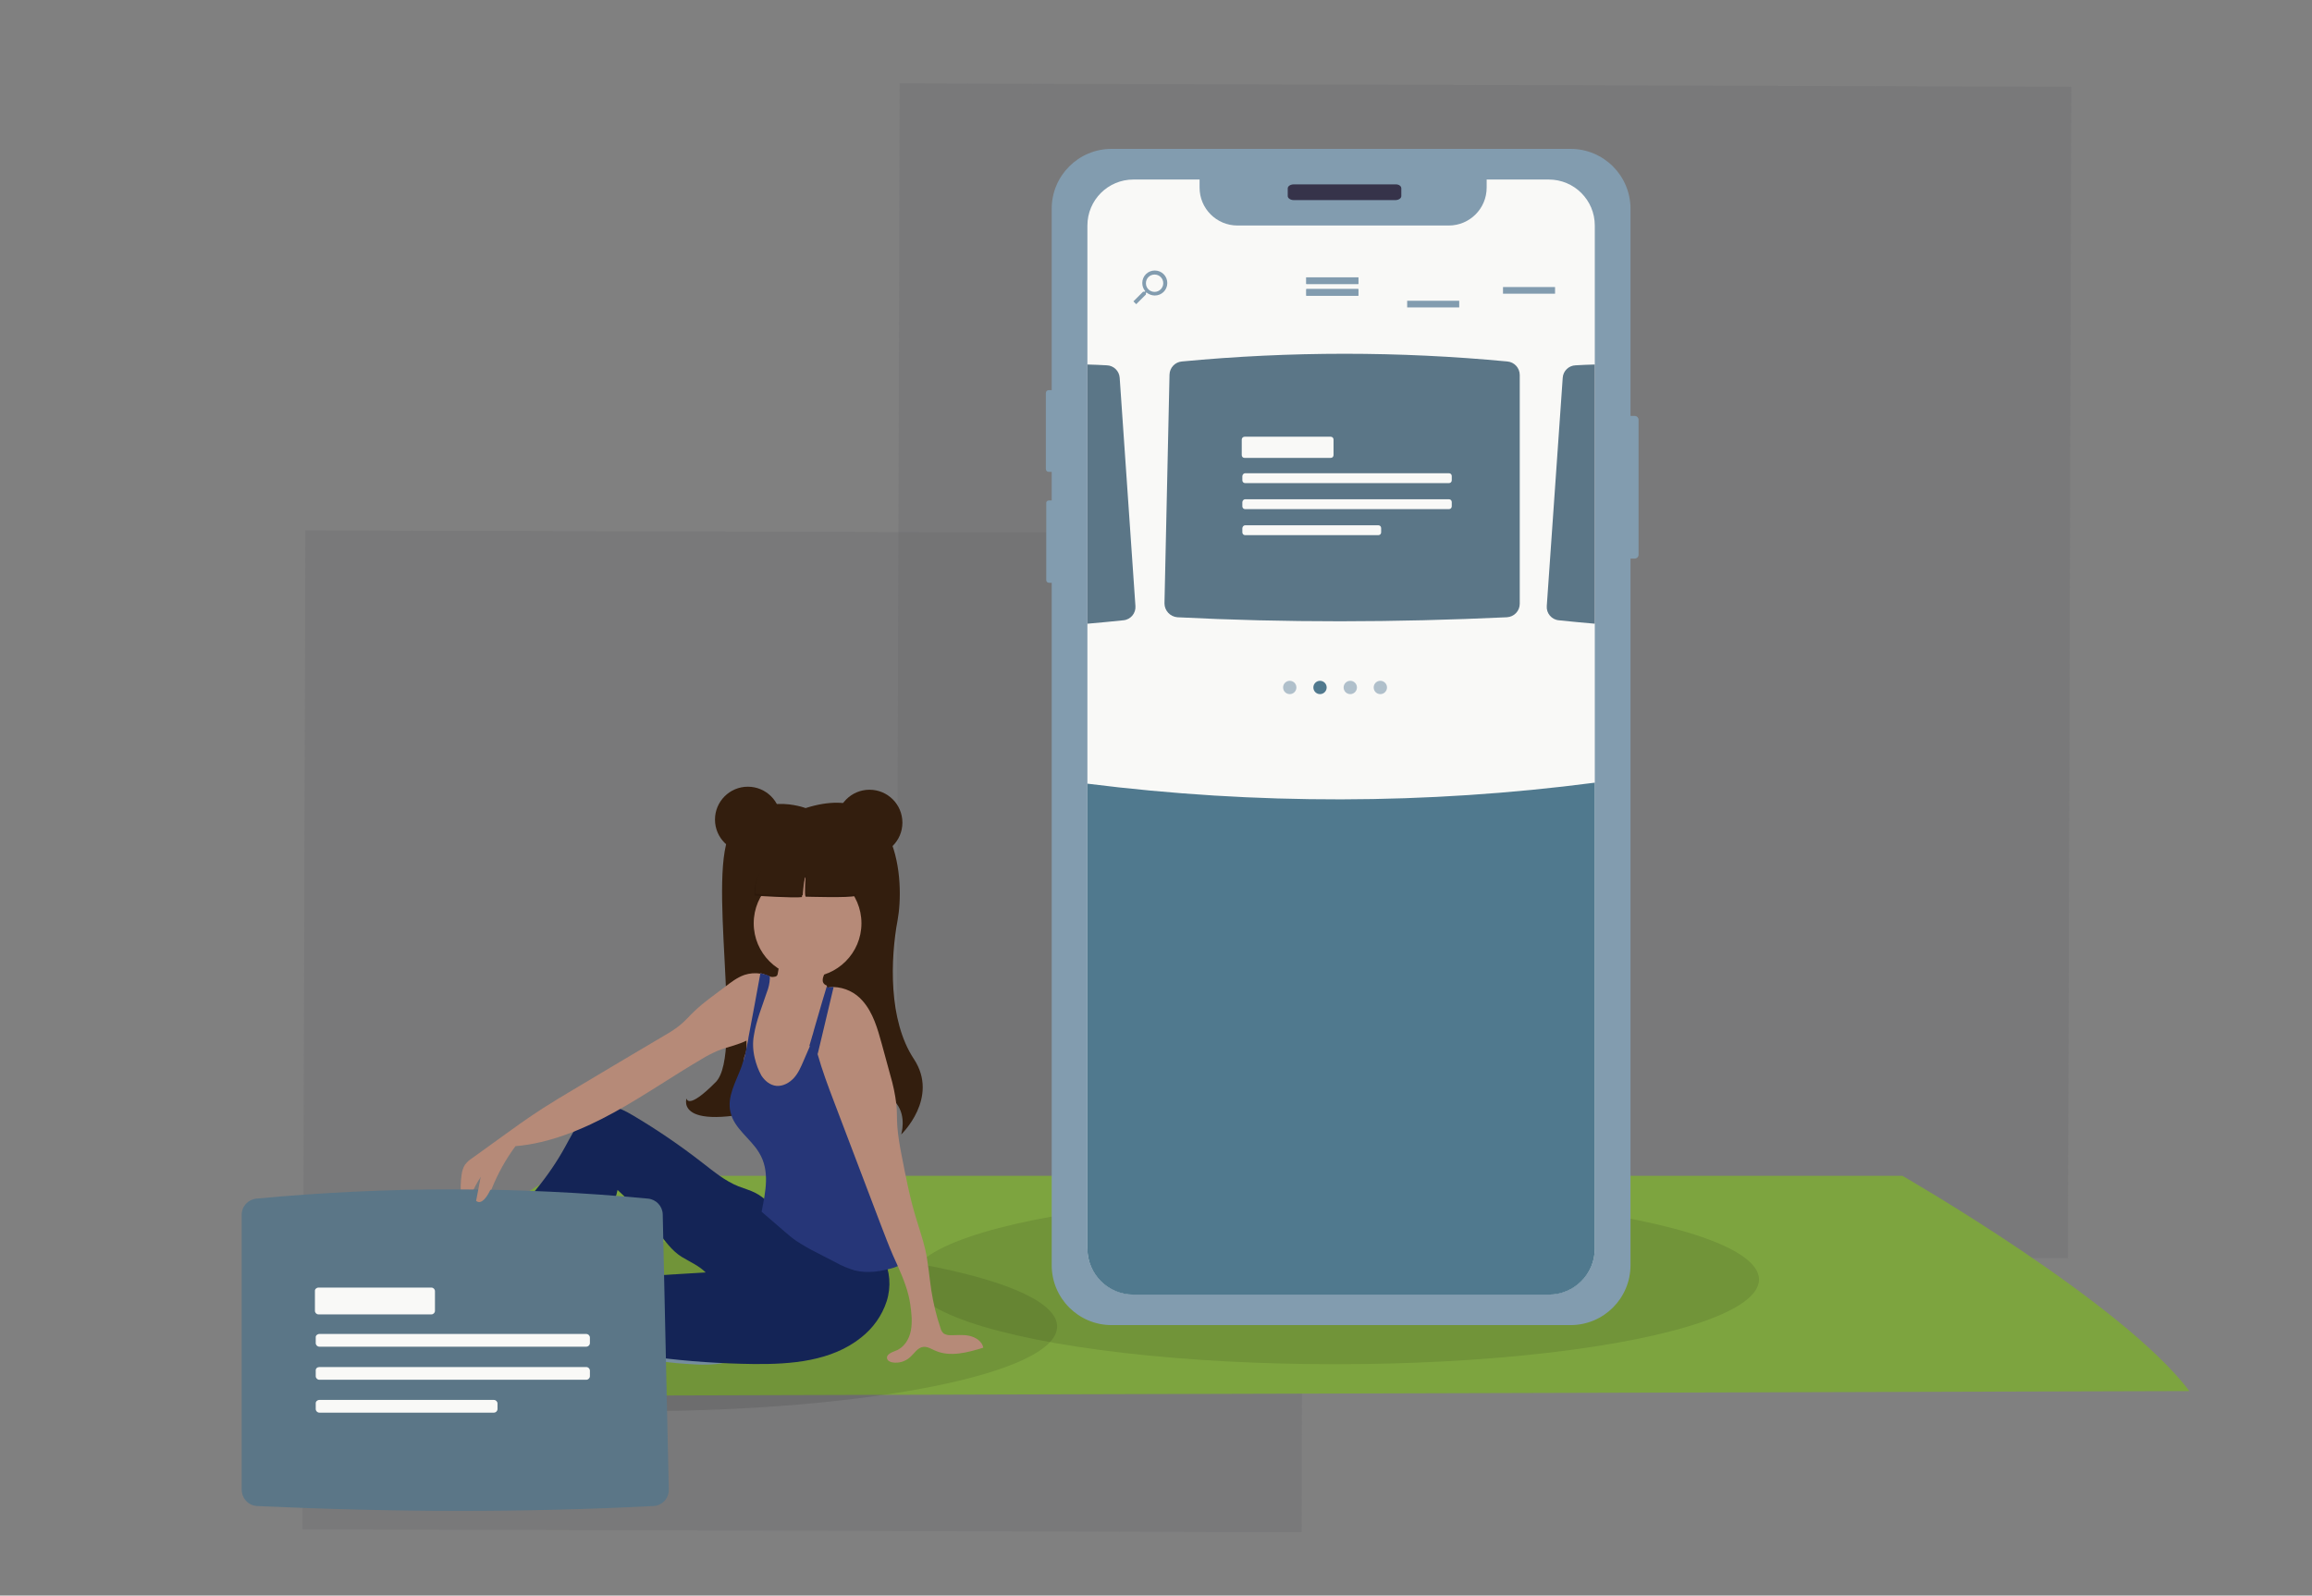 <?xml version="1.0" encoding="UTF-8"?> <!-- Generator: Adobe Illustrator 23.0.2, SVG Export Plug-In . SVG Version: 6.00 Build 0) --> <svg xmlns="http://www.w3.org/2000/svg" xmlns:xlink="http://www.w3.org/1999/xlink" id="bb3bfac7-5d5b-4047-9b9c-dc60ee6ed405" x="0px" y="0px" viewBox="0 0 1146 791" style="enable-background:new 0 0 1146 791;" xml:space="preserve"><rect x="0" y="0" width="1146" height="791" fill="#808080" stroke="none"/> <style type="text/css"> .st0{opacity:0.25;fill:#666769;enable-background:new ;} .st1{fill:#7DA43F;} .st2{opacity:0.1;enable-background:new ;} .st3{fill:#829CAF;} .st4{fill:#36334A;} .st5{fill:#F9F9F7;} .st6{fill:#50798E;} .st7{opacity:0.61;fill:#829CAF;} .st8{fill:#5B7687;} .st9{fill:#331E0E;} .st10{fill:#142456;} .st11{fill:#B68A78;} .st12{fill:#263678;} .st13{fill:#FF6584;} .st14{fill:#2D190B;} </style> <g> <rect x="445.2" y="42.2" transform="matrix(2.854039e-03 -1 1 2.854039e-03 400.843 1067.137)" class="st0" width="580.7" height="580.7"></rect> <rect x="150.6" y="263.7" transform="matrix(2.854039e-03 -1 1 2.854039e-03 -114.178 908.001)" class="st0" width="495.2" height="495.2"></rect> </g> <path class="st1" d="M275.7,582.9H943c0,0,109.4,62.9,142.2,106.7l-940.8,2.7C144.4,692.3,234.7,602.1,275.7,582.9z"></path> <title>social share</title> <ellipse class="st2" cx="661.9" cy="634.3" rx="210" ry="42"></ellipse> <path class="st3" d="M805.5,206.2h4.8c1.1,0,1.9,0.9,1.9,1.9v66.9c0,1.1-0.9,1.9-1.9,1.9h-4.8c-1.1,0-1.9-0.9-1.9-1.9v-66.9 C803.6,207,804.4,206.2,805.5,206.2z"></path> <path class="st3" d="M750.9,152v20.8c0,0.7-0.6,1.2-1.2,1.2h-2.3c-0.7,0-1.2-0.6-1.2-1.2V152c0-0.7,0.6-1.2,1.2-1.2h2.3 C750.4,150.7,750.9,151.3,750.9,152z"></path> <path class="st3" d="M519.8,193.4h2.6c0.8,0,1.4,0.6,1.4,1.4v37.7c0,0.8-0.6,1.4-1.4,1.4h-2.6c-0.8,0-1.4-0.6-1.4-1.4v-37.7 C518.4,194,519.1,193.4,519.8,193.4z"></path> <path class="st3" d="M519.9,248.1h2.5c0.7,0,1.3,0.6,1.3,1.3v38.2c0,0.7-0.6,1.3-1.3,1.3h-2.5c-0.7,0-1.3-0.6-1.3-1.3v-38.2 C518.5,248.7,519.1,248.1,519.9,248.1z"></path> <path class="st3" d="M808.2,103.5v523.7c0,16.4-13.3,29.7-29.7,29.7H551c-16.4,0-29.7-13.3-29.7-29.7V103.5 c0-16.4,13.3-29.7,29.7-29.7h227.5C794.9,73.8,808.2,87.1,808.2,103.5z"></path> <path class="st4" d="M694.6,93.4v3.8c0,1.1-1.3,2-3,2h-50.3c-1.6,0-3-0.9-3-2v-3.8c0-1.1,1.3-2,3-2h50.3 C693.3,91.3,694.6,92.2,694.6,93.4z"></path> <path class="st5" d="M561.8,89h32.8v4v0c0,10.4,8.4,18.8,18.8,18.8h104.7c10.4,0,18.8-8.4,18.8-18.8v-4h30.8l0,0 c12.6,0,22.8,10.2,22.8,22.8v507.1c0,12.6-10.2,22.8-22.8,22.8H561.8c-12.6,0-22.8-10.2-22.8-22.8V111.8C539,99.2,549.2,89,561.8,89 z"></path> <rect x="647.5" y="137.5" class="st3" width="25.8" height="3.3"></rect> <rect x="647.5" y="143.3" class="st3" width="25.8" height="3.3"></rect> <rect x="697.5" y="149.1" class="st3" width="25.8" height="3.3"></rect> <rect x="647.5" y="137.5" class="st3" width="25.8" height="3.3"></rect> <rect x="647.5" y="143.3" class="st3" width="25.8" height="3.3"></rect> <rect x="745" y="142.3" class="st3" width="25.8" height="3.3"></rect> <path class="st3" d="M561.8,149.4l1.4,1.4l4.8-4.8v-0.8l0.3-0.2c1.1,0.9,2.6,1.5,4.1,1.5c3.4,0,6.2-2.7,6.2-6.2 c0-3.4-2.7-6.2-6.2-6.2c-3.4,0-6.2,2.7-6.2,6.2c0,1.5,0.5,2.9,1.5,4.1l-0.3,0.2h-0.8L561.8,149.4z M572.3,144.7 C572.3,144.7,572.3,144.7,572.3,144.7c-2.4,0-4.3-1.9-4.3-4.3c0,0,0,0,0,0c0-2.4,1.9-4.3,4.3-4.3c2.4,0,4.3,1.9,4.3,4.3 C576.6,142.7,574.7,144.7,572.3,144.7L572.3,144.7z"></path> <path class="st6" d="M790.5,388V619c0,12.6-10.2,22.8-22.8,22.8H561.8c-12.6,0-22.8-10.2-22.8-22.8V388.5 C622.5,399,707,398.9,790.5,388z"></path> <circle class="st7" cx="639.3" cy="340.8" r="3.3"></circle> <circle class="st6" cx="654.3" cy="340.8" r="3.3"></circle> <circle class="st7" cx="669.3" cy="340.8" r="3.3"></circle> <circle class="st7" cx="684.2" cy="340.8" r="3.3"></circle> <path class="st8" d="M577.2,299.1l2.5-113.4c0.1-3.4,2.7-6.2,6.1-6.5c53.7-5.1,107.7-5.1,161.4,0c3.4,0.3,6.1,3.2,6.1,6.7v113.4 c0,3.6-2.8,6.5-6.4,6.7c-55.6,2.6-110.1,2.7-163.3,0C580,305.7,577.2,302.7,577.2,299.1z"></path> <path class="st8" d="M790.5,180.7v128.5c-6-0.5-11.9-1.1-17.8-1.7c-3.6-0.3-6.3-3.5-6-7.1l7.9-113.1c0.2-3.4,3-6.1,6.4-6.2 C784.1,180.9,787.3,180.8,790.5,180.7z"></path> <path class="st8" d="M539,180.7v128.5c6-0.5,11.9-1.1,17.8-1.7c3.6-0.3,6.3-3.5,6-7.1L555,187.3c-0.2-3.4-3-6.1-6.4-6.2 C545.4,180.9,542.2,180.8,539,180.7z"></path> <path class="st5" d="M616.9,216.5h42.7c0.8,0,1.4,0.6,1.4,1.4v7.7c0,0.8-0.6,1.4-1.4,1.4h-42.7c-0.8,0-1.4-0.6-1.4-1.4v-7.7 C615.5,217.1,616.2,216.5,616.9,216.5z"></path> <path class="st5" d="M617.2,234.6h101c0.8,0,1.4,0.6,1.4,1.4v2.1c0,0.8-0.6,1.4-1.4,1.4h-101c-0.8,0-1.4-0.6-1.4-1.4V236 C615.9,235.2,616.5,234.6,617.2,234.6z"></path> <path class="st5" d="M617.2,247.5h101c0.8,0,1.4,0.6,1.4,1.4v2.1c0,0.8-0.6,1.4-1.4,1.4h-101c-0.8,0-1.4-0.6-1.4-1.4v-2.1 C615.9,248.1,616.5,247.5,617.2,247.5z"></path> <path class="st5" d="M617.2,260.4h66c0.8,0,1.4,0.6,1.4,1.4v2.1c0,0.8-0.6,1.4-1.4,1.4h-66c-0.8,0-1.4-0.6-1.4-1.4v-2.1 C615.9,261,616.5,260.4,617.2,260.4z"></path> <g> <path class="st2" d="M314,615.6c116,0,210,18.8,210,42s-94,42-210,42s-190-19.3-190-42.5S198,615.6,314,615.6z"></path> <circle class="st9" cx="431" cy="407.8" r="16.3"></circle> <path class="st9" d="M399.3,400.6c0,0-23.6-9.1-36.6,10.9c-13,20,6.2,110.6-7.9,124.9s-14.5,8.1-14.5,8.1s-7.2,19.9,55.1,1.3 s51.3,16.6,51.3,16.6s19-18.1,6.3-37.4c-12.8-19.3-11.6-49.9-8.1-68.7S446.2,385.7,399.3,400.6z"></path> <path class="st3" d="M306.7,639.4c10-0.9,25.9,5.9,35,8.5c12,3.5,24,8.3,31.1,16.1c0.3,0.2,0.6,0.4,0.8,0.8 c0.7,1.1,0.4,2.6-0.7,3.3c-4.1,4.3-10.6,7.3-17.6,8.1c-3.4,0.3-6.9,0.4-10.3,0.2c-13.4-0.6-27.3-2.2-38.5-7.6 c-5.3-2.6-10.2-6.2-11.3-10.8C293.8,652.3,297.1,640.3,306.7,639.4z"></path> <path class="st2" d="M306.7,639.4c10-0.9,25.9,5.9,35,8.5c12,3.5,24,8.3,31.1,16.1c0.3,0.2,0.6,0.4,0.8,0.8 c0.7,1.1,0.4,2.6-0.7,3.3c-4.1,4.3-10.6,7.3-17.6,8.1c-3.4,0.3-6.9,0.4-10.3,0.2c-13.4-0.6-27.3-2.2-38.5-7.6 c-5.3-2.6-10.2-6.2-11.3-10.8C293.8,652.3,297.1,640.3,306.7,639.4z"></path> <path class="st10" d="M386.6,601.6c-3.9-3.6-7.4-7.8-12.1-10.2c-2.7-1.4-5.7-2.2-8.5-3.3c-6.7-2.7-12.3-7.4-18-11.8 c-10.8-8.4-22.2-16.2-34-23.2c-3.9-2.3-8-4.6-12.5-4.6c-5.1,0-9.8,3-13.2,6.9s-5.6,8.5-8.1,13c-4.1,7.5-9,14.6-14.4,21.2 c-7.3,8.9-16,17.2-20.5,27.9c-1.6,3.9-3.5,8.7-7.6,9.3c-1.6,0.2-3.3-0.2-4.7,0.6c-0.8,0.6-1.4,1.4-1.8,2.2l-4.8,8.6 c6.8,5.4,14.7,9.3,23.1,11.5c12.2-9.1,20.6-22.5,32.2-32.4c4.8-4.1,10.1-7.5,14.8-11.8s8.5-9.4,9.6-15.6 c6.8,6.3,13.6,12.6,19.3,19.9c3.9,4.8,7.4,10.2,12.7,13.4c4,2.4,8.4,4.3,11.7,7.6l-33.3,2c-5.8,0.4-12,0.9-16.6,4.5 c-5.1,4.2-6.7,11.8-4.5,18.1s7.5,11.1,13.6,13.7c5,2.2,10.4,3,15.8,3.7c16.2,2.1,32.5,3.2,48.8,3.4c18.6,0.2,38.6-1.4,53.2-13.1 c5.9-4.6,10.4-10.9,12.7-18c2.3-7.2,1.7-15-1.7-21.7C419.1,623.1,400.3,614.6,386.6,601.6z"></path> <path class="st11" d="M368.7,525.2L368.7,525.2c0-0.2,0.1-0.3,0.1-0.6s0.1-0.5,0.2-0.8l0,0c0.3-0.8,0.6-1.7,0.8-2.5 c0.1-0.5,0.2-1.1,0.2-1.6c0.1-1.2,0-2.4,0-3.6c0-0.2,0-0.3,0-0.5c0.2-3.7,1.5-7.3,2.4-11c1.9-7.3,2.2-15,4.4-22.1h0.1 c0.6,0.1,1.1,0.2,1.7,0.4c0.9,0.6,1.9,1.1,2.9,1.3c0.2,0,0.4,0.1,0.5,0.1l0,0c0.7,0.1,1.3,0,2-0.1c0.4,0,0.8-0.2,1.1-0.5 c0.2-0.3,0.4-0.6,0.4-1c0.6-2.4,0.4-5.1,1.8-7.2c1.5-2.3,4.5-3.1,7.2-3.3c4.3-0.3,8.5,0.6,12.4,2.5c1.3,0.6,4.3,1.9,4.3,3.5 c0,0.8-1.3,2-1.7,2.7c-0.6,1-1,2.1-1.4,3.3c-0.3,0.8-0.4,1.7-0.2,2.6c0.3,0.8,0.9,1.4,1.8,1.7c0,0.1,0.1,0.2,0.1,0.3 c0.1,0.3,0.2,0.6,0.2,0.9c0.2,1.9-0.3,3.8-1.4,5.4c-0.4,0.6-0.8,1.2-1.2,1.8c-1,1.3-1.8,2.7-2.4,4.1c-0.9,2.2-0.9,4.6-1.2,6.9 c-0.1,0.8-0.2,1.6-0.3,2.4c-0.1,0.9-0.3,1.9-0.5,2.8s-0.4,2-0.7,2.9s-0.5,1.9-0.7,2.9c-0.8,3-1.4,6-1.7,9 c-0.4,3.8-0.1,7.6-0.7,11.3s-2.1,7.6-5.2,9.7c-2,1.2-4.3,2-6.6,2.2c-2.7,0.5-5.5,0.5-8.1-0.3c-3.8-1.2-6.7-4.4-8.3-8 c-1.5-3.7-2.3-7.6-2.5-11.6C368.3,529.2,368.4,527.2,368.7,525.2z"></path> <circle class="st11" cx="400.3" cy="457.7" r="26.7"></circle> <path class="st11" d="M228.8,582.4c0.2-1.7,0.7-3.4,1.6-4.9c1-1.3,2.2-2.5,3.7-3.4l12.9-9.3c7.3-5.3,14.6-10.6,22.1-15.4 c5-3.2,10.1-6.3,15.2-9.3c15-9,30.1-17.9,45.1-26.8c2.5-1.4,5-3,7.3-4.8c2.8-2.2,5.1-5,7.7-7.4c4.5-4.3,9.6-7.8,14.6-11.6 c3.1-2.4,6.3-4.9,10-6.2c2.5-0.8,5.3-1.1,7.9-0.6h0.1c0.6,0.1,1.1,0.2,1.7,0.4c1,0.2,2,0.6,2.9,1l0.6,0.3l0,0 c1.3,0.7,2.5,1.5,3.6,2.5c-2.3,5.2-3.2,11.5-5.5,16.7c-1.4,3-2.8,6.2-5.1,8.6c-0.4,0.4-0.9,0.8-1.3,1.2c-0.9,0.7-1.8,1.3-2.8,1.9 l-0.9,0.5c-4.4,2.2-9.6,3.2-14.2,5c-2.8,1.2-5.4,2.5-8,4.1c-14.7,8.6-28.8,18.4-43.7,26.6s-31.8,15.3-48.8,16.7 c-4.8,6.5-8.8,13.7-11.8,21.2c-0.6,1.7-1.4,3.3-2.5,4.7c-1.2,1.4-3.1,2-4.8,1.5c0.7-4.1,1.4-8.2,2.1-12.4c-4.2,6-6.8,13-7.5,20.3 C228.4,596.6,227.8,589.4,228.8,582.4z"></path> <path class="st12" d="M367.5,528.9c0.4-1.2,0.8-2.5,1.2-3.7l0,0c0.1-0.5,0.2-0.9,0.4-1.4l0,0c0.3-1.4,0.6-2.5,0.9-4.1 s0.6-3,0.9-4.6c0-0.2,0.1-0.5,0.1-0.8c2-10.6,4-21.2,5.9-31.8c0.6,0.1,1.1,0.2,1.7,0.4c1,0.2,2,0.6,2.9,1c0,0.1,0,0.1,0,0.2 c0.1,0.3,0.1,0.5,0.1,0.8c-0.1,2.4-0.6,4.8-1.5,7c-2.2,6.7-5.3,14.1-6.4,21.3c-0.7,3.7-0.5,7.6,0.4,11.3c0.7,3,1.8,6,3.3,8.7 c1.7,2.6,4.3,4.8,7.4,5.1c3.3,0.3,6.5-1.5,8.7-3.9s3.5-5.5,4.8-8.5c1-2.5,2.2-4.9,3.2-7.4l1.1-2.6l0.9-2l1.3-3.1 c1,1.3,1.8,2.7,2.5,4.2l0,0c1.3,2.7,2.1,5.6,2.3,8.7c0.3,4-0.3,8.2,1.3,11.9c1.2,2.7,3.3,4.7,5.3,6.8c4.6,5,8,10.8,11.5,16.6 c6.5,10,11,21.1,13.3,32.7c2.6,10.3,5.2,20.6,5.8,31.2c0.2,1.3,0,2.5-0.6,3.7c-0.3,0.4-0.6,0.7-1,0.9c-0.7,0.4-1.4,0.7-2.1,0.9 c-6.3,1.9-13,3-19.4,1.4c-3.3-1-6.5-2.3-9.5-4l-9.7-5c-3.4-1.7-6.7-3.6-9.9-5.7c-2.2-1.5-4.2-3.3-6.2-5l-10.9-9.4 c2-10.1,4.2-20.3-1.2-29.2c-4.2-7.1-12.4-12-14.2-20.1C360.2,543.7,364.8,536.3,367.5,528.9z"></path> <path class="st13" d="M235.2,639.9c-4.5-1.5-9.3,1.2-13.3,3.8c-6.8,4.3-13.6,8.5-20.6,12.5c-3,1.8-6.2,3.5-9.6,4.2 s-7.2,0.3-10.3,1.9s-4.9,6.5-2,8.5c0.9,0.6,2,0.9,3.1,1c20.1,2.9,40.6,3.5,60.8,1.9c3.5-0.2,7.5-0.9,9.2-4c0.7-1.4,1-3,0.9-4.5 C253.5,651.8,247.5,644.1,235.2,639.9z"></path> <path class="st11" d="M401.7,497.4c-0.1-1.9,0.3-3.8,1.3-5.5c1.1-1.6,1.9-1.9,3.5-0.9c1-0.6,2-1,3.1-1.3l0.5-0.1 c1-0.2,2-0.3,3.1-0.3c5.6,0.2,10.8,2.7,14.4,6.9c5.2,5.9,7.4,13.8,9.5,21.4c1.4,5.1,2.8,10.3,4.2,15.4c1.4,4.7,2.4,9.5,3,14.4 c0.4,3.8,0.2,7.5,0.5,11.3c0.4,4.5,1.1,9,2,13.5c2.1,10.7,4.1,21.4,7.3,31.8c1.5,5.1,3.3,10.1,4.5,15.3c1.5,6.6,2,13.5,3,20.2 c1,6.4,2.5,12.8,4.6,18.9c0.2,1,0.8,2,1.6,2.7c0.9,0.5,1.9,0.8,2.9,0.8c3.2,0.1,6.5-0.4,9.7,0.3s6.4,2.7,7,5.9 c-7.8,2.4-16.5,4.8-24,1.4c-1.8-0.8-3.7-2-5.7-1.8c-2.9,0.3-4.5,3.3-6.7,5.2c-2.4,2.1-5.5,3-8.6,2.5c-1.1-0.2-2.4-0.7-2.7-1.9 c-0.5-2.1,2.3-3.1,4.3-3.9c4.1-1.5,6.7-5.7,7.5-10s0.3-8.7-0.3-13c-0.9-6.5-3.5-12.9-6.2-19l-2.3-5.1c-2.2-5-4.1-10.2-6.1-15.3 c-7.8-20.4-15.5-40.9-23.3-61.3c-2.9-7.6-5.8-15.4-8-23.2c-0.8-2.8-1.4-5.7-2-8.6c-0.1-0.3-0.1-0.7-0.2-0.9s-0.1-0.4-0.1-0.6l0,0 C402.1,507.4,401.6,502.4,401.7,497.4z"></path> <path class="st12" d="M403,512.3L403,512.3l0.6-2.2l3.9-13.4l2.1-7l0.3-1c0.1,0.3,0.2,0.6,0.2,0.9c1-0.2,2-0.3,3.1-0.3l-6.1,25.7 l-1.8,7.5l-3.6-3.6l-0.4-0.4l-0.1-0.1L403,512.3z"></path> <circle class="st9" cx="370.7" cy="406.3" r="16.3"></circle> <path class="st8" d="M323.9,746.6c-64,3.3-129.5,3.1-196.4,0c-4.3-0.2-7.6-3.7-7.7-8V602.2c0-4.2,3.2-7.6,7.3-8 c64.5-6.1,129.5-6.1,194.1,0c4.1,0.4,7.2,3.8,7.3,7.8l3,136.4C331.6,742.8,328.2,746.4,323.9,746.6z"></path> <path class="st5" d="M157.9,638.3h55.9c1,0,1.8,0.8,1.8,1.8v9.7c0,1-0.8,1.8-1.8,1.8h-55.9c-1,0-1.8-0.8-1.8-1.8V640 C156,639.1,156.9,638.3,157.9,638.3z"></path> <path class="st5" d="M158.3,661.3h132.3c1,0,1.8,0.8,1.8,1.8v2.7c0,1-0.8,1.8-1.8,1.8H158.3c-1,0-1.8-0.8-1.8-1.8V663 C156.4,662.1,157.3,661.3,158.3,661.3z"></path> <path class="st5" d="M158.3,677.7h132.3c1,0,1.8,0.8,1.8,1.8v2.7c0,1-0.8,1.8-1.8,1.8H158.3c-1,0-1.8-0.8-1.8-1.8v-2.7 C156.4,678.4,157.3,677.7,158.3,677.7z"></path> <path class="st5" d="M158.3,694h86.5c1,0,1.8,0.8,1.8,1.8v2.7c0,1-0.8,1.8-1.8,1.8h-86.5c-1,0-1.8-0.8-1.8-1.8v-2.7 C156.4,694.8,157.3,694,158.3,694z"></path> <path class="st11" d="M239.4,577.7l-3.4,17.6c4.3,3.6,9-9.9,9-9.9L239.4,577.7z"></path> <path class="st14" d="M374,444c0,0,20.1,1.3,23.5,0.7c0,0,0.6-9.8,1.8-10c0,0-0.6,8.7,0,9.8c0,0,22.4,0.7,24.6-0.4 c2.2-1.1,0-19.7-21.5-19.5C381,424.8,373.8,430.6,374,444z"></path> <path class="st9" d="M374.4,443.1c0,0,20.1,1.3,23.5,0.7c0,0,0.6-9.8,1.8-10c0,0-0.6,8.7,0,9.8c0,0,22.4,0.7,24.6-0.4 c2.2-1.1,0-19.7-21.5-19.5C381.3,423.9,374.1,429.7,374.4,443.1z"></path> </g> </svg> 